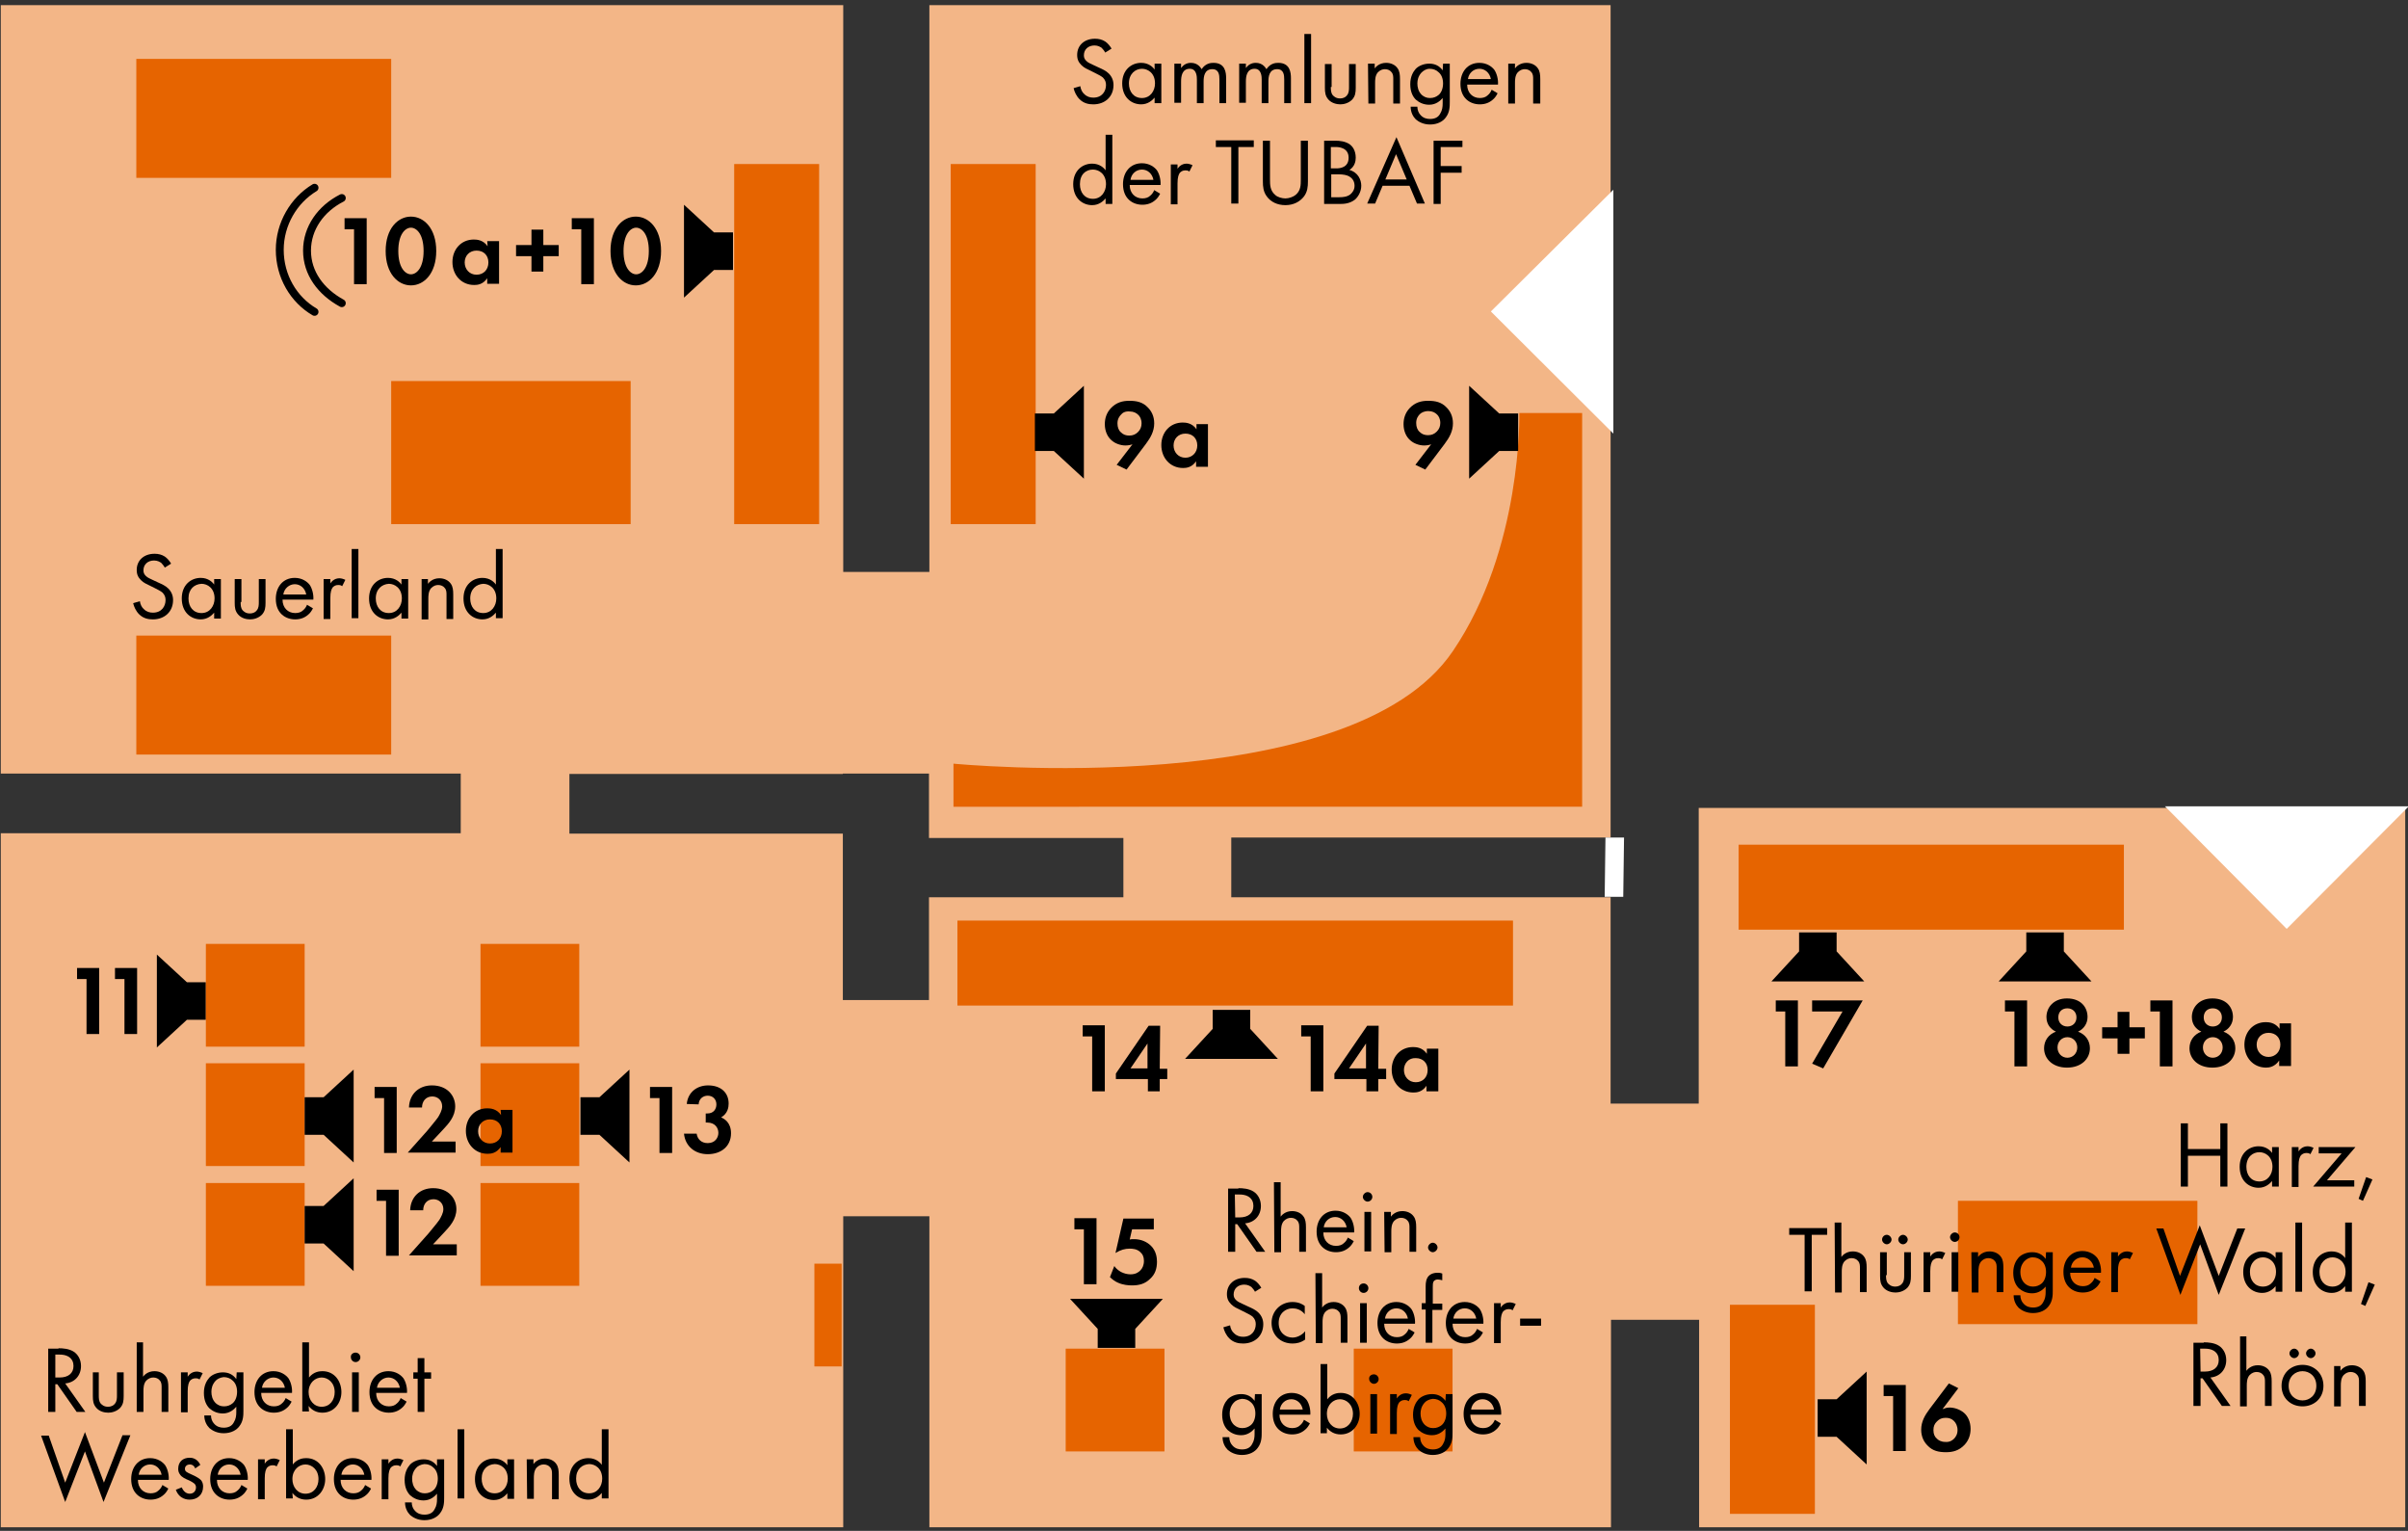<?xml version="1.0" encoding="utf-8"?>
<!-- Generator: Adobe Illustrator 27.6.1, SVG Export Plug-In . SVG Version: 6.00 Build 0)  -->
<svg version="1.1" id="Ebene_1" xmlns="http://www.w3.org/2000/svg" xmlns:xlink="http://www.w3.org/1999/xlink" x="0px" y="0px"
	 viewBox="0 0 609.4 387.3" style="enable-background:new 0 0 609.4 387.3;" xml:space="preserve">
<rect x="0" y="0" width="609.4" height="387.3" fill="#333333" stroke="none"/>
<style type="text/css">
	.st0{fill:#F3B687;}
	.st1{fill:#FFFFFF;}
	.st2{fill:#E66400;}
	.st3{enable-background:new    ;}
	.st4{fill:none;stroke:#000000;stroke-width:2;stroke-linecap:round;}
</style>
<g id="Ebene_2_00000024703889030138681620000008165528468078390408_">
	<path class="st0" d="M429.9,204.4v74.8h-22.3V1.3H235.2v143.4h-21.8V1.3H0.2v385.1h213.2v-78.7h21.8v78.7h172.5v-52.5H430v52.5
		h178.7v-182L429.9,204.4L429.9,204.4z M116.6,210.8H0.2v-15.1h116.4V210.8z M284.3,227h-49.2v26h-21.8v-42.1h-69.2v-15.1h69.2v-0.1
		h21.8V212h49.2V227z M407.6,227h-96v-15.1h96V227z"/>
	<polygon class="st1" points="410.8,226.9 406.1,226.9 406.3,211.9 411,211.9 	"/>
</g>
<g id="Ebene_1_00000164478052230981701950000010530921656600350080_">
	<g id="_x31_.OG">
		<polygon class="st1" points="377.3,78.8 408.3,109.7 408.3,48 		"/>
		<polygon class="st1" points="578.7,235 609.6,204 547.9,204 		"/>
		<polygon points="173.1,51.8 180.7,58.8 185.5,58.8 185.5,68.3 180.7,68.3 173.1,75.3 		"/>
		<polygon points="39.7,241.5 47.3,248.5 52.1,248.5 52.1,258 47.3,258 39.7,265 		"/>
		<g>
			<rect x="34.5" y="14.9" class="st2" width="64.5" height="30.1"/>
			<rect x="34.5" y="160.8" class="st2" width="64.5" height="30.1"/>
			<rect x="99" y="96.4" class="st2" width="60.6" height="36.2"/>
			<rect x="495.5" y="303.8" class="st2" width="60.6" height="31.2"/>
			<rect x="52.1" y="238.8" class="st2" width="25" height="26"/>
			<rect x="52.1" y="269" class="st2" width="25" height="26"/>
			<rect x="52.1" y="299.3" class="st2" width="25" height="26"/>
			<rect x="121.6" y="238.8" class="st2" width="25" height="26"/>
			<rect x="206.1" y="319.7" class="st2" width="6.9" height="26"/>
			<rect x="269.7" y="341.2" class="st2" width="25" height="26"/>
			<rect x="342.6" y="341.2" class="st2" width="25" height="26"/>
			<rect x="121.6" y="269" class="st2" width="25" height="26"/>
			<rect x="121.6" y="299.3" class="st2" width="25" height="26"/>
			<rect x="185.8" y="41.5" class="st2" width="21.5" height="91.1"/>
			<rect x="437.8" y="330.1" class="st2" width="21.5" height="52.9"/>
			<rect x="242.3" y="232.9" class="st2" width="140.6" height="21.5"/>
			<rect x="440" y="213.7" class="st2" width="97.5" height="21.5"/>
			<rect x="240.6" y="41.5" class="st2" width="21.5" height="91.1"/>
			<path class="st2" d="M384.5,104.5h15.9v99.6H241.3v-10.9c0,0,100.5,9.8,126.4-28.5C385.3,138.8,384.5,104.5,384.5,104.5z"/>
		</g>
		<polygon points="159.3,270.6 151.7,277.6 146.9,277.6 146.9,287.1 151.7,287.1 159.3,294.1 		"/>
		<polygon points="472.4,347 464.8,354 460,354 460,363.5 464.8,363.5 472.4,370.5 		"/>
		<polygon points="323.4,267.9 316.4,260.3 316.4,255.5 306.9,255.5 306.9,260.3 299.9,267.9 		"/>
		<polygon points="471.8,248.3 464.8,240.7 464.8,235.9 455.3,235.9 455.3,240.7 448.3,248.3 		"/>
		<polygon points="529.3,248.3 522.3,240.7 522.3,235.9 512.8,235.9 512.8,240.7 505.8,248.3 		"/>
		<polygon points="294.3,328.6 287.3,336.2 287.3,341 277.8,341 277.8,336.2 270.8,328.6 		"/>
		<g class="st3">
			<path d="M279.7,13.3c-0.2-0.4-0.6-0.9-0.9-1.2c-0.3-0.2-0.9-0.6-1.8-0.6c-1.6,0-2.7,1-2.7,2.5c0,0.6,0.2,1,0.6,1.4
				c0.5,0.5,1.1,0.7,1.7,1l1.5,0.7c0.9,0.4,1.8,0.8,2.5,1.5c0.8,0.8,1.2,1.8,1.2,2.9c0,3-2.2,4.9-5.1,4.9c-1.1,0-2.4-0.2-3.5-1.3
				c-0.8-0.8-1.3-1.9-1.5-2.8l1.7-0.5c0.1,0.8,0.5,1.6,1,2c0.7,0.7,1.5,0.9,2.3,0.9c2.2,0,3.2-1.6,3.2-3.2c0-0.7-0.2-1.3-0.8-1.9
				c-0.5-0.4-1.1-0.7-1.9-1.1l-1.4-0.7c-0.6-0.3-1.4-0.6-2.1-1.3c-0.7-0.7-1.1-1.4-1.1-2.6c0-2.5,1.9-4.1,4.5-4.1
				c1,0,1.8,0.2,2.6,0.7c0.6,0.4,1.2,1.1,1.6,1.8L279.7,13.3z"/>
			<path d="M292.2,16.1h1.7v10h-1.7v-1.4c-0.6,0.7-1.7,1.7-3.4,1.7c-2.5,0-4.8-1.8-4.8-5.3c0-3.4,2.3-5.2,4.8-5.2
				c1.9,0,3,1.1,3.4,1.7V16.1z M285.7,21.1c0,2.1,1.2,3.7,3.3,3.7c2.1,0,3.3-1.8,3.3-3.7c0-2.6-1.8-3.7-3.3-3.7
				C287.3,17.4,285.7,18.7,285.7,21.1z"/>
			<path d="M297.2,16.1h1.7v1.1c0.6-0.8,1.4-1.3,2.5-1.3c1.8,0,2.5,1.3,2.7,1.6c1-1.5,2.3-1.6,3-1.6c3,0,3.2,2.5,3.2,3.9v6.3h-1.7
				v-6c0-1.1-0.1-2.6-1.8-2.6c-2,0-2.2,1.9-2.2,3.1v5.5h-1.7v-5.9c0-0.7,0-2.8-1.8-2.8c-2,0-2.2,2-2.2,3.2V26h-1.7V16.1z"/>
			<path d="M313.6,16.1h1.7v1.1c0.6-0.8,1.4-1.3,2.5-1.3c1.8,0,2.5,1.3,2.7,1.6c1-1.5,2.3-1.6,3-1.6c3,0,3.2,2.5,3.2,3.9v6.3H325v-6
				c0-1.1-0.1-2.6-1.8-2.6c-2,0-2.2,1.9-2.2,3.1v5.5h-1.7v-5.9c0-0.7,0-2.8-1.8-2.8c-2,0-2.2,2-2.2,3.2V26h-1.7V16.1z"/>
			<path d="M331.8,8.6v17.5h-1.7V8.6H331.8z"/>
			<path d="M336.8,22c0,0.7,0,1.5,0.5,2.1c0.3,0.3,0.8,0.8,1.8,0.8s1.5-0.4,1.8-0.8c0.5-0.6,0.5-1.4,0.5-2.1v-5.8h1.7v6
				c0,1.2-0.1,2.1-0.9,3c-0.9,0.9-2.1,1.2-3,1.2s-2.2-0.3-3-1.2c-0.8-0.9-0.9-1.8-0.9-3v-6h1.7V22H336.8z"/>
			<path d="M346.2,16.1h1.7v1.2c0.3-0.4,1.2-1.4,2.9-1.4c1.2,0,2.3,0.5,2.9,1.4c0.5,0.7,0.6,1.6,0.6,2.7v6.2h-1.7V20
				c0-0.6,0-1.3-0.5-1.8c-0.3-0.4-0.9-0.7-1.6-0.7c-0.6,0-1.2,0.2-1.8,0.8c-0.7,0.8-0.7,2-0.7,2.7v5.2h-1.7L346.2,16.1L346.2,16.1z"
				/>
			<path d="M365.2,16.1h1.7v9.7c0,1.1,0,2.6-1,3.9c-0.7,1-2.1,1.8-4,1.8c-1.7,0-2.9-0.7-3.6-1.3c-0.7-0.7-1.3-1.8-1.3-3.2h1.7
				c0,0.8,0.3,1.6,0.8,2.1c0.7,0.8,1.6,1,2.4,1c1.2,0,2.1-0.4,2.6-1.4c0.5-0.8,0.6-1.7,0.6-2.5v-1.4c-0.6,0.7-1.7,1.7-3.4,1.7
				c-1.5,0-2.6-0.6-3.4-1.3c-0.7-0.7-1.4-1.9-1.4-3.9c0-1.9,0.7-3.1,1.4-3.9c0.8-0.8,2.1-1.3,3.4-1.3c1.5,0,2.6,0.6,3.4,1.7
				L365.2,16.1L365.2,16.1z M359.7,18.4c-0.8,0.9-1,1.9-1,2.7c0,0.9,0.2,2,1.1,2.9c0.6,0.5,1.2,0.8,2.1,0.8s1.6-0.3,2.2-0.8
				c0.7-0.6,1.1-1.7,1.1-2.9c0-1.2-0.4-2.2-1.1-2.8c-0.6-0.6-1.4-0.9-2.3-0.9C360.9,17.4,360.2,17.9,359.7,18.4z"/>
			<path d="M379,23.6c-0.3,0.6-0.7,1.2-1.2,1.6c-0.9,0.8-2,1.2-3.3,1.2c-2.4,0-4.9-1.5-4.9-5.2c0-3,1.8-5.3,4.8-5.3
				c1.9,0,3.2,1,3.8,1.8c0.6,0.9,1,2.4,0.9,3.7h-7.8c0,2.1,1.4,3.4,3.2,3.4c0.8,0,1.5-0.2,2-0.7c0.5-0.4,0.8-0.9,1-1.4L379,23.6z
				 M377.3,20c-0.3-1.6-1.5-2.6-2.9-2.6c-1.5,0-2.7,1.1-2.9,2.6H377.3z"/>
			<path d="M381.7,16.1h1.7v1.2c0.3-0.4,1.2-1.4,2.9-1.4c1.2,0,2.3,0.5,2.9,1.4c0.5,0.7,0.6,1.6,0.6,2.7v6.2H388V20
				c0-0.6,0-1.3-0.5-1.8c-0.3-0.4-0.9-0.7-1.6-0.7c-0.6,0-1.2,0.2-1.8,0.8c-0.7,0.8-0.7,2-0.7,2.7v5.2h-1.7L381.7,16.1L381.7,16.1z"
				/>
		</g>
		<g class="st3">
			<path d="M279.8,34.1h1.7v17.5h-1.7v-1.4c-0.6,0.7-1.7,1.7-3.4,1.7c-2.5,0-4.8-1.8-4.8-5.3c0-3.4,2.3-5.2,4.8-5.2
				c1.9,0,3,1.1,3.4,1.7V34.1z M273.3,46.6c0,2.1,1.2,3.7,3.3,3.7c2.1,0,3.3-1.8,3.3-3.7c0-2.6-1.8-3.7-3.3-3.7
				C274.8,42.9,273.3,44.1,273.3,46.6z"/>
			<path d="M293.6,49c-0.3,0.6-0.7,1.2-1.2,1.6c-0.9,0.8-2,1.2-3.3,1.2c-2.4,0-4.9-1.5-4.9-5.2c0-3,1.8-5.3,4.8-5.3
				c1.9,0,3.2,1,3.8,1.8c0.6,0.9,1,2.4,0.9,3.7h-7.8c0,2.1,1.4,3.4,3.2,3.4c0.8,0,1.5-0.2,2-0.7c0.5-0.4,0.8-0.9,1-1.4L293.6,49z
				 M291.9,45.5c-0.3-1.6-1.5-2.6-2.9-2.6c-1.5,0-2.7,1.1-2.9,2.6H291.9z"/>
			<path d="M296.3,41.6h1.7v1.1c0.2-0.3,0.9-1.3,2.3-1.3c0.5,0,1.1,0.2,1.5,0.4l-0.8,1.6c-0.4-0.3-0.7-0.3-1-0.3
				c-0.7,0-1.1,0.3-1.4,0.6c-0.3,0.4-0.6,1.1-0.6,2.7v5.3h-1.7V41.6z"/>
			<path d="M313.4,37.2v14.3h-1.8V37.2h-3.9v-1.7h9.6v1.7H313.4z"/>
			<path d="M321.4,45.4c0,1.3,0,2.8,1.3,3.9c0.6,0.6,1.8,0.9,2.6,0.9c0.9,0,2-0.4,2.6-0.9c1.3-1.1,1.3-2.5,1.3-3.9v-9.8h1.8v10.3
				c0,1.3-0.1,2.6-1,3.8c-1,1.3-2.6,2.2-4.7,2.2c-2,0-3.7-0.8-4.7-2.2c-0.9-1.2-1-2.5-1-3.8V35.6h1.8L321.4,45.4L321.4,45.4z"/>
			<path d="M338,35.6c0.9,0,2.5,0.1,3.7,1c0.5,0.4,1.4,1.4,1.4,3.3c0,0.8-0.2,2.2-1.6,3.1c2.2,0.6,3,2.5,3,4s-0.8,2.8-1.6,3.5
				c-1.3,1-2.7,1.1-3.8,1.1h-4v-16C335.1,35.6,338,35.6,338,35.6z M336.9,42.6h1.3c0.9,0,3.1-0.2,3.1-2.7c0-2.6-2.6-2.7-3.1-2.7
				h-1.4v5.4H336.9z M336.9,49.9h2c1,0,2-0.1,2.8-0.7c0.6-0.5,1.1-1.2,1.1-2.2c0-1.3-0.7-2-1.4-2.4c-0.6-0.3-1.4-0.5-2.7-0.5h-1.8
				V49.9z"/>
			<path d="M356.7,47h-6.8l-1.9,4.5h-2l7.4-16.8l7.2,16.8h-2L356.7,47z M356,45.4l-2.7-6.4l-2.7,6.4H356z"/>
			<path d="M370.1,37.2h-5.5V42h5.3v1.7h-5.3v7.9h-1.8v-16h7.3V37.2z"/>
		</g>
		<g class="st3">
			<path d="M41.7,143.6c-0.2-0.4-0.6-0.9-0.9-1.2c-0.3-0.2-0.9-0.6-1.8-0.6c-1.6,0-2.7,1-2.7,2.5c0,0.6,0.2,1,0.6,1.4
				c0.5,0.5,1.1,0.7,1.7,1l1.5,0.7c0.9,0.4,1.8,0.8,2.5,1.5c0.8,0.8,1.2,1.8,1.2,2.9c0,3-2.2,4.9-5.1,4.9c-1.1,0-2.4-0.2-3.5-1.3
				c-0.8-0.8-1.3-1.9-1.5-2.8l1.7-0.5c0.1,0.8,0.5,1.6,1,2c0.7,0.7,1.5,0.9,2.3,0.9c2.2,0,3.2-1.6,3.2-3.2c0-0.7-0.2-1.3-0.8-1.9
				c-0.5-0.4-1.1-0.7-1.9-1.1l-1.4-0.7c-0.6-0.3-1.4-0.6-2.1-1.3c-0.7-0.7-1.1-1.4-1.1-2.6c0-2.5,1.9-4.1,4.5-4.1
				c1,0,1.8,0.2,2.6,0.7c0.6,0.4,1.2,1.1,1.6,1.8L41.7,143.6z"/>
			<path d="M54.2,146.5h1.7v10h-1.7V155c-0.6,0.7-1.7,1.7-3.4,1.7c-2.5,0-4.8-1.8-4.8-5.3c0-3.4,2.3-5.2,4.8-5.2
				c1.9,0,3,1.1,3.4,1.7V146.5z M47.7,151.4c0,2.1,1.2,3.7,3.3,3.7s3.3-1.8,3.3-3.7c0-2.6-1.8-3.7-3.3-3.7
				C49.2,147.8,47.7,149,47.7,151.4z"/>
			<path d="M60.9,152.3c0,0.7,0,1.5,0.5,2.1c0.3,0.3,0.8,0.8,1.8,0.8c1,0,1.5-0.4,1.8-0.8c0.5-0.6,0.5-1.4,0.5-2.1v-5.8h1.7v6
				c0,1.2-0.1,2.1-0.9,3c-0.9,0.9-2.1,1.2-3,1.2c-1,0-2.2-0.3-3-1.2s-0.9-1.8-0.9-3v-6h1.7v5.8H60.9z"/>
			<path d="M79.2,153.9c-0.3,0.6-0.7,1.2-1.2,1.6c-0.9,0.8-2,1.2-3.3,1.2c-2.4,0-4.9-1.5-4.9-5.2c0-3,1.8-5.3,4.8-5.3
				c1.9,0,3.2,1,3.8,1.8c0.6,0.9,1,2.4,0.9,3.7h-7.8c0,2.1,1.4,3.4,3.2,3.4c0.8,0,1.5-0.2,2-0.7c0.5-0.4,0.8-0.9,1-1.4L79.2,153.9z
				 M77.5,150.4c-0.3-1.6-1.5-2.6-2.9-2.6s-2.7,1.1-2.9,2.6H77.5z"/>
			<path d="M81.9,146.5h1.7v1.1c0.2-0.3,0.9-1.3,2.3-1.3c0.5,0,1.1,0.2,1.5,0.4l-0.8,1.6c-0.4-0.3-0.7-0.3-1-0.3
				c-0.7,0-1.1,0.3-1.4,0.6c-0.3,0.4-0.6,1.1-0.6,2.7v5.3h-1.7V146.5z"/>
			<path d="M90.7,138.9v17.5H89v-17.5H90.7z"/>
			<path d="M101.6,146.5h1.7v10h-1.7V155c-0.6,0.7-1.7,1.7-3.4,1.7c-2.5,0-4.8-1.8-4.8-5.3c0-3.4,2.3-5.2,4.8-5.2
				c1.9,0,3,1.1,3.4,1.7V146.5z M95.1,151.4c0,2.1,1.2,3.7,3.3,3.7c2.1,0,3.3-1.8,3.3-3.7c0-2.6-1.8-3.7-3.3-3.7
				C96.7,147.8,95.1,149,95.1,151.4z"/>
			<path d="M106.6,146.5h1.7v1.2c0.3-0.4,1.2-1.4,2.9-1.4c1.2,0,2.3,0.5,2.9,1.4c0.5,0.7,0.6,1.6,0.6,2.7v6.2H113v-6.1
				c0-0.6,0-1.3-0.5-1.8c-0.3-0.4-0.9-0.7-1.6-0.7c-0.6,0-1.2,0.2-1.8,0.8c-0.7,0.8-0.7,2-0.7,2.7v5.2h-1.7v-10.2H106.6z"/>
			<path d="M125.5,138.9h1.7v17.5h-1.7V155c-0.6,0.7-1.7,1.7-3.4,1.7c-2.5,0-4.8-1.8-4.8-5.3c0-3.4,2.3-5.2,4.8-5.2
				c1.9,0,3,1.1,3.4,1.7V138.9z M119,151.4c0,2.1,1.2,3.7,3.3,3.7c2.1,0,3.3-1.8,3.3-3.7c0-2.6-1.8-3.7-3.3-3.7
				C120.6,147.8,119,149,119,151.4z"/>
		</g>
		<g class="st3">
			<path d="M12.3,363.1l4.2,12l5-12.8l4.8,12.8l4.7-12h2L26.2,380l-4.7-12.8l-5,12.8l-6.1-16.8h1.9V363.1z"/>
			<path d="M42.6,376.6c-0.3,0.6-0.7,1.2-1.2,1.6c-0.9,0.8-2,1.2-3.3,1.2c-2.4,0-4.9-1.5-4.9-5.2c0-3,1.8-5.3,4.8-5.3
				c1.9,0,3.2,1,3.8,1.8c0.6,0.9,1,2.4,0.9,3.7h-7.8c0,2.1,1.4,3.4,3.2,3.4c0.8,0,1.5-0.2,2-0.7c0.5-0.4,0.8-0.9,1-1.4L42.6,376.6z
				 M40.9,373.1c-0.3-1.6-1.5-2.6-2.9-2.6c-1.5,0-2.7,1.1-2.9,2.6H40.9z"/>
			<path d="M49.4,371.5c-0.2-0.6-0.7-1-1.4-1c-0.6,0-1.2,0.4-1.2,1.1s0.5,0.9,1.6,1.4c1.4,0.6,2.1,1.1,2.5,1.5
				c0.4,0.5,0.5,1.1,0.5,1.6c0,2.1-1.5,3.3-3.4,3.3c-0.4,0-2.6,0-3.5-2.5l1.5-0.6c0.2,0.5,0.8,1.6,2,1.6c1.1,0,1.6-0.8,1.6-1.6
				c0-0.9-0.7-1.2-1.6-1.7c-1.2-0.5-2-0.9-2.4-1.5c-0.4-0.5-0.5-1-0.5-1.5c0-1.8,1.2-2.8,2.9-2.8c0.5,0,1.9,0.1,2.7,1.8L49.4,371.5z
				"/>
			<path d="M62.6,376.6c-0.3,0.6-0.7,1.2-1.2,1.6c-0.9,0.8-2,1.2-3.3,1.2c-2.4,0-4.9-1.5-4.9-5.2c0-3,1.8-5.3,4.8-5.3
				c1.9,0,3.2,1,3.8,1.8c0.6,0.9,1,2.4,0.9,3.7h-7.8c0,2.1,1.4,3.4,3.2,3.4c0.8,0,1.5-0.2,2-0.7c0.5-0.4,0.8-0.9,1-1.4L62.6,376.6z
				 M60.9,373.1c-0.3-1.6-1.5-2.6-2.9-2.6c-1.5,0-2.7,1.1-2.9,2.6H60.9z"/>
			<path d="M65.3,369.2H67v1.1c0.2-0.3,0.9-1.3,2.3-1.3c0.5,0,1.1,0.2,1.5,0.4L70,371c-0.4-0.3-0.7-0.3-1-0.3
				c-0.7,0-1.1,0.3-1.4,0.6c-0.3,0.4-0.6,1.1-0.6,2.7v5.3h-1.7V369.2z"/>
			<path d="M74.1,379.1h-1.7v-17.5h1.7v8.9c1.2-1.5,2.7-1.6,3.4-1.6c3.1,0,4.8,2.6,4.8,5.3c0,2.7-1.8,5.2-4.8,5.2
				c-1.6,0-2.7-0.7-3.5-1.7L74.1,379.1L74.1,379.1z M80.6,374.2c0-2.4-1.7-3.7-3.3-3.7c-1.6,0-3.3,1.3-3.3,3.7c0,2,1.3,3.7,3.3,3.7
				C79.4,377.9,80.6,376.2,80.6,374.2z"/>
			<path d="M93.9,376.6c-0.3,0.6-0.7,1.2-1.2,1.6c-0.9,0.8-2,1.2-3.3,1.2c-2.4,0-4.9-1.5-4.9-5.2c0-3,1.8-5.3,4.8-5.3
				c1.9,0,3.2,1,3.8,1.8c0.6,0.9,1,2.4,0.9,3.7h-7.8c0,2.1,1.4,3.4,3.2,3.4c0.8,0,1.5-0.2,2-0.7c0.5-0.4,0.8-0.9,1-1.4L93.9,376.6z
				 M92.2,373.1c-0.3-1.6-1.5-2.6-2.9-2.6s-2.7,1.1-2.9,2.6H92.2z"/>
			<path d="M96.6,369.2h1.7v1.1c0.2-0.3,0.9-1.3,2.3-1.3c0.5,0,1.1,0.2,1.5,0.4l-0.8,1.6c-0.4-0.3-0.7-0.3-1-0.3
				c-0.7,0-1.1,0.3-1.4,0.6c-0.3,0.4-0.6,1.1-0.6,2.7v5.3h-1.7V369.2z"/>
			<path d="M110.7,369.2h1.7v9.7c0,1.1,0,2.6-1,3.9c-0.7,1-2.1,1.8-4,1.8c-1.7,0-2.9-0.7-3.6-1.3c-0.7-0.7-1.3-1.8-1.3-3.2h1.7
				c0,0.8,0.3,1.6,0.8,2.1c0.7,0.8,1.6,1,2.4,1c1.2,0,2.1-0.4,2.6-1.4c0.5-0.8,0.6-1.7,0.6-2.5v-1.4c-0.6,0.7-1.7,1.7-3.4,1.7
				c-1.5,0-2.6-0.6-3.4-1.3c-0.7-0.7-1.4-1.9-1.4-3.9c0-1.9,0.7-3.1,1.4-3.9c0.8-0.8,2.1-1.3,3.4-1.3c1.5,0,2.6,0.6,3.4,1.7v-1.7
				H110.7z M105.3,371.4c-0.8,0.9-1,1.9-1,2.7c0,0.9,0.2,2,1.1,2.9c0.6,0.5,1.2,0.8,2.1,0.8s1.6-0.3,2.2-0.8
				c0.7-0.6,1.1-1.7,1.1-2.9c0-1.2-0.4-2.2-1.1-2.8c-0.6-0.6-1.4-0.9-2.3-0.9C106.5,370.5,105.7,370.9,105.3,371.4z"/>
			<path d="M117.5,361.6v17.5h-1.7v-17.5H117.5z"/>
			<path d="M128.4,369.2h1.7v10h-1.7v-1.4c-0.6,0.7-1.7,1.7-3.4,1.7c-2.5,0-4.8-1.8-4.8-5.3c0-3.4,2.3-5.2,4.8-5.2
				c1.9,0,3,1.1,3.4,1.7V369.2z M121.9,374.1c0,2.1,1.2,3.7,3.3,3.7c2.1,0,3.3-1.8,3.3-3.7c0-2.6-1.8-3.7-3.3-3.7
				C123.4,370.5,121.9,371.7,121.9,374.1z"/>
			<path d="M133.3,369.2h1.7v1.2c0.3-0.4,1.2-1.4,2.9-1.4c1.2,0,2.3,0.5,2.9,1.4c0.5,0.7,0.6,1.6,0.6,2.7v6.2h-1.7V373
				c0-0.6,0-1.3-0.5-1.8c-0.3-0.4-0.9-0.7-1.6-0.7c-0.6,0-1.2,0.2-1.8,0.8c-0.7,0.8-0.7,2-0.7,2.7v5.2h-1.7L133.3,369.2L133.3,369.2
				z"/>
			<path d="M152.3,361.6h1.7v17.5h-1.7v-1.4c-0.6,0.7-1.7,1.7-3.4,1.7c-2.5,0-4.8-1.8-4.8-5.3c0-3.4,2.3-5.2,4.8-5.2
				c1.9,0,3,1.1,3.4,1.7V361.6z M145.8,374.1c0,2.1,1.2,3.7,3.3,3.7s3.3-1.8,3.3-3.7c0-2.6-1.8-3.7-3.3-3.7
				C147.3,370.5,145.8,371.7,145.8,374.1z"/>
		</g>
		<g class="st3">
			<path d="M14.8,341.1c1.1,0,2.7,0.1,3.9,0.9c0.9,0.6,1.8,1.8,1.8,3.6c0,2.4-1.6,4.2-4,4.4l5.1,7.2h-2.2l-4.9-7H14v7h-1.8v-16h2.6
				V341.1z M14,348.5h1.1c2.2,0,3.5-1.1,3.5-2.9c0-0.9-0.3-1.8-1.3-2.4c-0.7-0.4-1.5-0.5-2.3-0.5h-1V348.5z"/>
			<path d="M25,353c0,0.7,0,1.5,0.5,2.1c0.3,0.3,0.8,0.8,1.8,0.8s1.5-0.4,1.8-0.8c0.5-0.6,0.5-1.4,0.5-2.1v-5.8h1.7v6
				c0,1.2-0.1,2.1-0.9,3c-0.9,0.9-2.1,1.2-3,1.2c-1,0-2.2-0.3-3-1.2c-0.8-0.9-0.9-1.8-0.9-3v-6H25V353z"/>
			<path d="M34.5,339.6h1.7v8.7c0.3-0.4,1.2-1.4,2.9-1.4c1.2,0,2.3,0.5,2.9,1.4c0.5,0.7,0.6,1.6,0.6,2.7v6.2h-1.7V351
				c0-0.6,0-1.3-0.5-1.8c-0.3-0.4-0.9-0.7-1.6-0.7c-0.6,0-1.2,0.2-1.8,0.8c-0.7,0.8-0.7,2-0.7,2.7v5.2h-1.7v-17.6H34.5z"/>
			<path d="M45.8,347.2h1.7v1.1c0.2-0.3,0.9-1.3,2.3-1.3c0.5,0,1.1,0.2,1.5,0.4l-0.8,1.6c-0.4-0.3-0.7-0.3-1-0.3
				c-0.7,0-1.1,0.3-1.4,0.6c-0.3,0.4-0.6,1.1-0.6,2.7v5.3h-1.7V347.2z"/>
			<path d="M59.9,347.2h1.7v9.7c0,1.1,0,2.6-1,3.9c-0.7,1-2.1,1.8-4,1.8c-1.7,0-2.9-0.7-3.6-1.3c-0.7-0.7-1.3-1.8-1.3-3.2h1.7
				c0,0.8,0.3,1.6,0.8,2.1c0.7,0.8,1.6,1,2.4,1c1.2,0,2.1-0.4,2.6-1.4c0.5-0.8,0.6-1.7,0.6-2.5v-1.4c-0.6,0.7-1.7,1.7-3.4,1.7
				c-1.5,0-2.6-0.6-3.4-1.3c-0.7-0.7-1.4-1.9-1.4-3.9c0-1.9,0.7-3.1,1.4-3.9c0.8-0.8,2.1-1.3,3.4-1.3c1.5,0,2.6,0.6,3.4,1.7
				L59.9,347.2L59.9,347.2z M54.5,349.4c-0.8,0.9-1,1.9-1,2.7c0,0.9,0.2,2,1.1,2.9c0.6,0.5,1.2,0.8,2.1,0.8s1.6-0.3,2.2-0.8
				c0.7-0.6,1.1-1.7,1.1-2.9c0-1.2-0.4-2.2-1.1-2.8c-0.6-0.6-1.4-0.9-2.3-0.9C55.7,348.5,54.9,348.9,54.5,349.4z"/>
			<path d="M73.8,354.6c-0.3,0.6-0.7,1.2-1.2,1.6c-0.9,0.8-2,1.2-3.3,1.2c-2.4,0-4.9-1.5-4.9-5.2c0-3,1.8-5.3,4.8-5.3
				c1.9,0,3.2,1,3.8,1.8c0.6,0.9,1,2.4,0.9,3.7h-7.8c0,2.1,1.4,3.4,3.2,3.4c0.8,0,1.5-0.2,2-0.7c0.5-0.4,0.8-0.9,1-1.4L73.8,354.6z
				 M72.1,351.1c-0.3-1.6-1.5-2.6-2.9-2.6s-2.7,1.1-2.9,2.6H72.1z"/>
			<path d="M78.2,357.1h-1.7v-17.5h1.7v8.9c1.2-1.5,2.7-1.6,3.4-1.6c3.1,0,4.8,2.6,4.8,5.3c0,2.7-1.8,5.2-4.8,5.2
				c-1.6,0-2.7-0.7-3.5-1.7L78.2,357.1L78.2,357.1z M84.7,352.2c0-2.4-1.7-3.7-3.3-3.7c-1.6,0-3.3,1.3-3.3,3.7c0,2,1.3,3.7,3.3,3.7
				C83.5,355.9,84.7,354.2,84.7,352.2z"/>
			<path d="M90,342.2c0.7,0,1.2,0.6,1.2,1.2c0,0.7-0.6,1.2-1.2,1.2c-0.7,0-1.2-0.6-1.2-1.2C88.7,342.7,89.3,342.2,90,342.2z
				 M90.8,347.2v10h-1.7v-10H90.8z"/>
			<path d="M102.9,354.6c-0.3,0.6-0.7,1.2-1.2,1.6c-0.9,0.8-2,1.2-3.3,1.2c-2.4,0-4.9-1.5-4.9-5.2c0-3,1.8-5.3,4.8-5.3
				c1.9,0,3.2,1,3.8,1.8c0.6,0.9,1,2.4,0.9,3.7h-7.8c0,2.1,1.4,3.4,3.2,3.4c0.8,0,1.5-0.2,2-0.7c0.5-0.4,0.8-0.9,1-1.4L102.9,354.6z
				 M101.2,351.1c-0.3-1.6-1.5-2.6-2.9-2.6s-2.7,1.1-2.9,2.6H101.2z"/>
			<path d="M107.4,348.8v8.4h-1.7v-8.4h-1.1v-1.6h1.1v-3.6h1.7v3.6h1.7v1.6H107.4z"/>
		</g>
		<g class="st3">
			<path d="M553.7,290.7h8.2v-6.5h1.8v16h-1.8v-7.8h-8.2v7.8h-1.8v-16h1.8V290.7z"/>
			<path d="M575,290.2h1.7v10H575v-1.4c-0.6,0.7-1.7,1.7-3.4,1.7c-2.5,0-4.8-1.8-4.8-5.3c0-3.4,2.3-5.2,4.8-5.2c1.9,0,3,1.1,3.4,1.7
				V290.2z M568.5,295.2c0,2.1,1.2,3.7,3.3,3.7s3.3-1.8,3.3-3.7c0-2.6-1.8-3.7-3.3-3.7C570.1,291.5,568.5,292.7,568.5,295.2z"/>
			<path d="M580,290.2h1.7v1.1c0.2-0.3,0.9-1.3,2.3-1.3c0.5,0,1.1,0.2,1.5,0.4l-0.8,1.6c-0.4-0.3-0.7-0.3-1-0.3
				c-0.7,0-1.1,0.3-1.4,0.6c-0.3,0.4-0.6,1.1-0.6,2.7v5.3H580V290.2z"/>
			<path d="M588.9,298.6h6.9v1.6h-10.4l7.2-8.4h-5.8v-1.6h9.3L588.9,298.6z"/>
			<path d="M598.8,297.8l1.6,0.6l-2.4,5.4l-1.1-0.5L598.8,297.8z"/>
		</g>
		<g class="st3">
			<path d="M458.5,312.4v14.3h-1.8v-14.3h-3.9v-1.7h9.6v1.7H458.5z"/>
			<path d="M464.3,309.3h1.7v8.7c0.3-0.4,1.2-1.4,2.9-1.4c1.2,0,2.3,0.5,2.9,1.4c0.5,0.7,0.6,1.6,0.6,2.7v6.2h-1.7v-6.1
				c0-0.6,0-1.3-0.5-1.8c-0.3-0.4-0.9-0.7-1.6-0.7c-0.6,0-1.2,0.2-1.8,0.8c-0.7,0.8-0.7,2-0.7,2.7v5.2h-1.7L464.3,309.3L464.3,309.3
				z"/>
			<path d="M477.3,322.6c0,0.7,0,1.5,0.5,2.1c0.3,0.3,0.8,0.8,1.8,0.8s1.5-0.4,1.8-0.8c0.5-0.6,0.5-1.4,0.5-2.1v-5.8h1.7v6
				c0,1.2-0.1,2.1-0.9,3c-0.9,0.9-2.1,1.2-3,1.2s-2.2-0.3-3-1.2c-0.8-0.9-0.9-1.8-0.9-3v-6h1.7v5.8H477.3z M477.5,312.4
				c0.6,0,1.2,0.6,1.2,1.2s-0.6,1.2-1.2,1.2s-1.2-0.6-1.2-1.2S476.8,312.4,477.5,312.4z M481.6,312.4c0.6,0,1.2,0.6,1.2,1.2
				s-0.6,1.2-1.2,1.2s-1.2-0.6-1.2-1.2S481,312.4,481.6,312.4z"/>
			<path d="M486.8,316.8h1.7v1.1c0.2-0.3,0.9-1.3,2.3-1.3c0.5,0,1.1,0.2,1.5,0.4l-0.8,1.6c-0.4-0.3-0.7-0.3-1-0.3
				c-0.7,0-1.1,0.3-1.4,0.6c-0.3,0.4-0.6,1.1-0.6,2.7v5.3h-1.7V316.8z"/>
			<path d="M494.7,311.8c0.7,0,1.2,0.6,1.2,1.2c0,0.7-0.6,1.2-1.2,1.2s-1.2-0.6-1.2-1.2S494.1,311.8,494.7,311.8z M495.6,316.8v10
				h-1.7v-10H495.6z"/>
			<path d="M498.9,316.8h1.7v1.2c0.3-0.4,1.2-1.4,2.9-1.4c1.2,0,2.3,0.5,2.9,1.4c0.5,0.7,0.6,1.6,0.6,2.7v6.2h-1.7v-6.1
				c0-0.6,0-1.3-0.5-1.8c-0.3-0.4-0.9-0.7-1.6-0.7c-0.6,0-1.2,0.2-1.8,0.8c-0.7,0.8-0.7,2-0.7,2.7v5.2H499L498.9,316.8L498.9,316.8z
				"/>
			<path d="M517.8,316.8h1.7v9.7c0,1.1,0,2.6-1,3.9c-0.7,1-2.1,1.8-4,1.8c-1.7,0-2.9-0.7-3.6-1.3c-0.7-0.7-1.3-1.8-1.3-3.2h1.7
				c0,0.8,0.3,1.6,0.8,2.1c0.7,0.8,1.6,1,2.4,1c1.2,0,2.1-0.4,2.6-1.4c0.5-0.8,0.6-1.7,0.6-2.5v-1.4c-0.6,0.7-1.7,1.7-3.4,1.7
				c-1.5,0-2.6-0.6-3.4-1.3c-0.7-0.7-1.4-1.9-1.4-3.9c0-1.9,0.7-3.1,1.4-3.9c0.8-0.8,2.1-1.3,3.4-1.3c1.5,0,2.6,0.6,3.4,1.7
				L517.8,316.8L517.8,316.8z M512.3,319.1c-0.8,0.9-1,1.9-1,2.7c0,0.9,0.2,2,1.1,2.9c0.6,0.5,1.2,0.8,2.1,0.8s1.6-0.3,2.2-0.8
				c0.7-0.6,1.1-1.7,1.1-2.9c0-1.2-0.4-2.2-1.1-2.8c-0.6-0.6-1.4-0.9-2.3-0.9C513.5,318.1,512.8,318.6,512.3,319.1z"/>
			<path d="M531.6,324.2c-0.3,0.6-0.7,1.2-1.2,1.6c-0.9,0.8-2,1.2-3.3,1.2c-2.4,0-4.9-1.5-4.9-5.2c0-3,1.8-5.3,4.8-5.3
				c1.9,0,3.2,1,3.8,1.8c0.6,0.9,1,2.4,0.9,3.7h-7.8c0,2.1,1.4,3.4,3.2,3.4c0.8,0,1.5-0.2,2-0.7c0.5-0.4,0.8-0.9,1-1.4L531.6,324.2z
				 M529.9,320.7c-0.3-1.6-1.5-2.6-2.9-2.6c-1.5,0-2.7,1.1-2.9,2.6H529.9z"/>
			<path d="M534.3,316.8h1.7v1.1c0.2-0.3,0.9-1.3,2.3-1.3c0.5,0,1.1,0.2,1.5,0.4l-0.8,1.6c-0.4-0.3-0.7-0.3-1-0.3
				c-0.7,0-1.1,0.3-1.4,0.6c-0.3,0.4-0.6,1.1-0.6,2.7v5.3h-1.7V316.8z"/>
			<path d="M547.5,310.8l4.2,12l5-12.8l4.8,12.8l4.7-12h2l-6.7,16.8l-4.7-12.8l-5,12.8l-6.1-16.8H547.5z"/>
			<path d="M575.9,316.8h1.7v10h-1.7v-1.4c-0.6,0.7-1.7,1.7-3.4,1.7c-2.5,0-4.8-1.8-4.8-5.3c0-3.4,2.3-5.2,4.8-5.2
				c1.9,0,3,1.1,3.4,1.7V316.8z M569.4,321.8c0,2.1,1.2,3.7,3.3,3.7s3.3-1.8,3.3-3.7c0-2.6-1.8-3.7-3.3-3.7
				C571,318.1,569.4,319.4,569.4,321.8z"/>
			<path d="M582.6,309.3v17.5h-1.7v-17.5H582.6z"/>
			<path d="M593.5,309.3h1.7v17.5h-1.7v-1.4c-0.6,0.7-1.7,1.7-3.4,1.7c-2.5,0-4.8-1.8-4.8-5.3c0-3.4,2.3-5.2,4.8-5.2
				c1.9,0,3,1.1,3.4,1.7V309.3z M587,321.8c0,2.1,1.2,3.7,3.3,3.7s3.3-1.8,3.3-3.7c0-2.6-1.8-3.7-3.3-3.7
				C588.6,318.1,587,319.4,587,321.8z"/>
			<path d="M599.4,324.4l1.6,0.6l-2.4,5.4l-1.1-0.5L599.4,324.4z"/>
		</g>
		<g class="st3">
			<path d="M557.7,339.6c1.1,0,2.7,0.1,3.9,0.9c0.9,0.6,1.8,1.8,1.8,3.6c0,2.4-1.6,4.2-4,4.4l5.1,7.2h-2.2l-4.9-7h-0.5v7h-1.8v-16
				h2.6V339.6z M556.9,347h1.1c2.2,0,3.5-1.1,3.5-2.9c0-0.9-0.3-1.8-1.3-2.4c-0.7-0.4-1.5-0.5-2.3-0.5h-1.1L556.9,347L556.9,347z"/>
			<path d="M566.8,338.1h1.7v8.7c0.3-0.4,1.2-1.4,2.9-1.4c1.2,0,2.3,0.5,2.9,1.4c0.5,0.7,0.6,1.6,0.6,2.7v6.2h-1.7v-6.1
				c0-0.6,0-1.3-0.5-1.8c-0.3-0.4-0.9-0.7-1.6-0.7c-0.6,0-1.2,0.2-1.8,0.8c-0.7,0.8-0.7,2-0.7,2.7v5.2h-1.7v-17.7H566.8z"/>
			<path d="M577.4,350.6c0-3,2.2-5.3,5.3-5.3c3,0,5.3,2.2,5.3,5.3s-2.3,5.2-5.3,5.2S577.4,353.7,577.4,350.6z M579.2,350.6
				c0,2.4,1.7,3.7,3.5,3.7s3.5-1.3,3.5-3.7c0-2.4-1.7-3.7-3.5-3.7S579.2,348.2,579.2,350.6z M580.6,341.2c0.6,0,1.2,0.6,1.2,1.2
				s-0.6,1.2-1.2,1.2s-1.2-0.6-1.2-1.2S580,341.2,580.6,341.2z M584.8,341.2c0.6,0,1.2,0.6,1.2,1.2s-0.6,1.2-1.2,1.2
				c-0.6,0-1.2-0.6-1.2-1.2S584.2,341.2,584.8,341.2z"/>
			<path d="M590.6,345.6h1.7v1.2c0.3-0.4,1.2-1.4,2.9-1.4c1.2,0,2.3,0.5,2.9,1.4c0.5,0.7,0.6,1.6,0.6,2.7v6.2H597v-6.1
				c0-0.6,0-1.3-0.5-1.8c-0.3-0.4-0.9-0.7-1.6-0.7c-0.6,0-1.2,0.2-1.8,0.8c-0.7,0.8-0.7,2-0.7,2.7v5.2h-1.7v-10.2H590.6z"/>
		</g>
	</g>
	<g>
		<path class="st4" d="M86.5,50.1c-5.3,2.7-8.8,7.6-8.8,13.3s3.5,10.4,8.8,13.3"/>
		<path class="st4" d="M79.6,47.5c-5.3,3.2-8.8,9.2-8.8,15.7c0,6.7,3.5,12.6,8.8,15.7"/>
	</g>
	<g class="st3">
		<path d="M89.6,58h-2.4v-2.8h5.6v16.7h-3.2V58z"/>
	</g>
	<g class="st3">
		<path d="M97.6,63.5c0-5.7,3.1-8.7,6.4-8.7s6.4,3,6.4,8.7c0,5.7-3.1,8.7-6.4,8.7S97.6,69.2,97.6,63.5z M100.8,63.5
			c0,4.3,1.8,5.9,3.2,5.9c1.4,0,3.2-1.6,3.2-5.9s-1.8-5.9-3.2-5.9C102.6,57.6,100.8,59.2,100.8,63.5z"/>
	</g>
	<g class="st3">
		<path d="M123.3,61h3v10.8h-3v-1.4c-1.1,1.6-2.5,1.7-3.3,1.7c-3.3,0-5.5-2.6-5.5-5.8c0-3.2,2.2-5.7,5.4-5.7c0.8,0,2.4,0.1,3.5,1.7
			L123.3,61L123.3,61z M117.6,66.4c0,1.7,1.2,3.1,3,3.1s3-1.3,3-3.1s-1.2-3-3-3S117.6,64.7,117.6,66.4z"/>
	</g>
	<g class="st3">
		<path d="M130.6,62h3.9v-3.9h3V62h3.9v2.8h-3.9v3.9h-3v-3.9h-3.9V62z"/>
	</g>
	<g class="st3">
		<path d="M147.1,58h-2.4v-2.8h5.6v16.7h-3.2L147.1,58L147.1,58z"/>
		<path d="M154.5,63.5c0-5.7,3.1-8.7,6.4-8.7s6.4,3,6.4,8.7c0,5.7-3.1,8.7-6.4,8.7S154.5,69.2,154.5,63.5z M157.8,63.5
			c0,4.3,1.8,5.9,3.2,5.9s3.2-1.6,3.2-5.9s-1.8-5.9-3.2-5.9S157.8,59.2,157.8,63.5z"/>
	</g>
	<g class="st3">
		<path d="M21.9,247.7h-2.4v-2.8h5.6v16.7h-3.2V247.7z"/>
		<path d="M31.5,247.7h-2.4v-2.8h5.6v16.7h-3.2V247.7z"/>
	</g>
	<g class="st3">
		<path d="M166.9,277.8h-2.4V275h5.6v16.7h-3.2L166.9,277.8L166.9,277.8z"/>
		<path d="M173.8,279.3c0.3-3,2.6-4.7,5.4-4.7c3.2,0,5.2,1.8,5.2,4.6c0,0.9-0.2,2.5-1.9,3.5c0.7,0.3,2.5,1.2,2.5,4
			c0,3.4-2.6,5.3-5.9,5.3c-3.2,0-5.7-2-6-5.2h3.2c0.2,1.4,1.2,2.4,2.8,2.4c1.9,0,2.7-1.4,2.7-2.6S181,284,179,284h-0.4v-2.3h0.4
			c1.6,0,2.3-1.1,2.3-2.3c0-1.3-0.9-2.2-2.2-2.2c-1.1,0-2.2,0.7-2.3,2.2L173.8,279.3L173.8,279.3z"/>
	</g>
	<g class="st3">
		<path d="M479.1,353.2h-2.4v-2.8h5.6v16.7h-3.2V353.2z"/>
		<path d="M495.6,351.2l-4,5.3c0.5-0.2,1.1-0.4,1.8-0.4c1.2,0,2.7,0.5,3.7,1.4c0.9,0.8,1.6,2.2,1.6,4c0,1.4-0.4,2.8-1.5,4
			c-1.4,1.5-3,1.9-4.7,1.9c-1.8,0-3.4-0.3-4.7-1.7c-0.9-0.9-1.6-2.2-1.6-4c0-2,0.9-3.6,2.1-5.2l4.9-6.5L495.6,351.2z M494.5,364
			c0.4-0.4,0.9-1.1,0.9-2.2c0-1-0.4-1.8-0.9-2.3c-0.6-0.6-1.3-0.8-2.1-0.8c-1,0-1.6,0.3-2.2,0.9s-0.9,1.2-0.9,2.2s0.3,1.7,0.9,2.2
			c0.4,0.4,1.1,0.8,2.1,0.8C493.4,364.9,494.1,364.4,494.5,364z"/>
	</g>
	<g class="st3">
		<path d="M276.4,262.2H274v-2.8h5.6v16.7h-3.2V262.2z"/>
		<path d="M293.5,270.4h1.9v2.6h-1.9v3.1h-3V273h-8.1v-1.4l8.3-12.1h2.9L293.5,270.4L293.5,270.4z M290.4,270.4V264l-4.3,6.3h4.3
			V270.4z"/>
	</g>
	<g class="st3">
		<path d="M451.8,255.9h-2.4v-2.8h5.6v16.7h-3.2V255.9z"/>
		<path d="M466.3,255.9h-7.7v-2.8h12.8l-10,17.2l-2.8-1.2L466.3,255.9z"/>
	</g>
	<g class="st3">
		<path d="M509.8,255.9h-2.4v-2.8h5.6v16.7h-3.2V255.9z"/>
		<path d="M528.9,265.2c0,2.7-2.2,4.9-5.8,4.9s-5.8-2.2-5.8-4.9c0-1.9,1.1-3.5,3-4.2c-1.3-0.6-2.4-1.8-2.4-3.7
			c0-2.4,1.8-4.7,5.2-4.7c3.5,0,5.2,2.2,5.2,4.7c0,1.8-1.1,3.1-2.4,3.7C527.8,261.7,528.9,263.3,528.9,265.2z M525.7,265
			c0-1.5-1.1-2.6-2.5-2.6s-2.5,1.1-2.5,2.6s1.1,2.6,2.5,2.6C524.6,267.6,525.7,266.5,525.7,265z M525.5,257.4c0-1.4-1-2.3-2.3-2.3
			c-1.4,0-2.3,0.9-2.3,2.3s1,2.3,2.3,2.3C524.5,259.7,525.5,258.8,525.5,257.4z"/>
	</g>
	<g class="st3">
		<path d="M532,259.9h3.9V256h3v3.9h3.9v2.8h-3.9v3.9h-3v-3.9H532V259.9z"/>
	</g>
	<g class="st3">
		<path d="M546.6,255.9h-2.4v-2.8h5.6v16.7h-3.2L546.6,255.9L546.6,255.9z"/>
		<path d="M565.7,265.2c0,2.7-2.2,4.9-5.8,4.9s-5.8-2.2-5.8-4.9c0-1.9,1.1-3.5,3-4.2c-1.3-0.6-2.4-1.8-2.4-3.7
			c0-2.4,1.8-4.7,5.2-4.7c3.5,0,5.2,2.2,5.2,4.7c0,1.8-1.1,3.1-2.4,3.7C564.6,261.7,565.7,263.3,565.7,265.2z M562.5,265
			c0-1.5-1.1-2.6-2.5-2.6s-2.5,1.1-2.5,2.6s1.1,2.6,2.5,2.6S562.5,266.5,562.5,265z M562.3,257.4c0-1.4-1-2.3-2.3-2.3
			c-1.4,0-2.3,0.9-2.3,2.3s1,2.3,2.3,2.3C561.3,259.7,562.3,258.8,562.3,257.4z"/>
		<path d="M576.8,258.9h3v10.8h-3v-1.4c-1.1,1.6-2.5,1.8-3.3,1.8c-3.3,0-5.5-2.6-5.5-5.8c0-3.2,2.2-5.7,5.4-5.7
			c0.8,0,2.4,0.1,3.5,1.7v-1.4H576.8z M571.1,264.3c0,1.7,1.2,3.1,3,3.1c1.7,0,3-1.3,3-3.1s-1.2-3-3-3S571.1,262.6,571.1,264.3z"/>
	</g>
	<g class="st3">
		<path d="M274.3,311h-2.4v-2.8h5.6v16.7h-3.2V311z"/>
		<path d="M292,311h-5.5l-0.6,2.6c0.3-0.1,0.7-0.1,1.1-0.1c1.8,0,3.3,0.7,4.3,1.7c1.3,1.3,1.5,3,1.5,4c0,1.8-0.5,3.2-1.7,4.3
			c-1.3,1.3-2.8,1.7-4.6,1.7c-0.9,0-2.3-0.1-3.6-0.7c-0.7-0.3-1.4-0.8-2-1.4l1.1-2.8c0.4,0.6,1,1.1,1.7,1.5c0.8,0.4,1.6,0.6,2.4,0.6
			c1.4,0,2.1-0.6,2.5-1c0.5-0.5,0.9-1.3,0.9-2.4c0-1-0.3-1.7-1-2.3c-0.8-0.7-1.8-0.8-2.6-0.8c-1.2,0-2.3,0.3-3.6,1.1l2-8.7h7.7
			L292,311L292,311z"/>
	</g>
	<g class="st3">
		<path d="M331.7,262.2h-2.4v-2.8h5.6v16.7h-3.2V262.2z"/>
		<path d="M348.8,270.4h2v2.6h-2v3.1h-3V273h-8.1v-1.4l8.3-12.1h2.9L348.8,270.4L348.8,270.4z M345.7,270.4V264l-4.3,6.3h4.3V270.4z
			"/>
		<path d="M361,265.3h3v10.8h-3v-1.4c-1.1,1.6-2.5,1.7-3.3,1.7c-3.3,0-5.5-2.6-5.5-5.8c0-3.2,2.2-5.7,5.4-5.7c0.8,0,2.4,0.1,3.5,1.7
			v-1.3H361z M355.3,270.7c0,1.7,1.2,3.1,3,3.1s3-1.3,3-3.1s-1.2-3-3-3C356.5,267.6,355.3,269,355.3,270.7z"/>
	</g>
	<g class="st3">
		<path d="M313.4,300.6c1.1,0,2.7,0.1,3.9,0.9c0.9,0.6,1.8,1.8,1.8,3.6c0,2.4-1.6,4.2-4,4.4l5.1,7.2H318l-4.9-7h-0.5v7h-1.8v-16h2.6
			V300.6z M312.6,308h1.1c2.2,0,3.5-1.1,3.5-2.9c0-0.9-0.3-1.8-1.3-2.4c-0.7-0.4-1.5-0.5-2.3-0.5h-1.1L312.6,308L312.6,308z"/>
		<path d="M322.4,299.1h1.7v8.7c0.3-0.4,1.2-1.4,2.9-1.4c1.2,0,2.3,0.5,2.9,1.4c0.5,0.7,0.6,1.6,0.6,2.7v6.2h-1.7v-6.1
			c0-0.6,0-1.3-0.5-1.8c-0.3-0.4-0.9-0.7-1.6-0.7c-0.6,0-1.2,0.2-1.8,0.8c-0.7,0.8-0.7,2-0.7,2.7v5.2h-1.7L322.4,299.1L322.4,299.1z
			"/>
		<path d="M342.6,314c-0.3,0.6-0.7,1.2-1.2,1.6c-0.9,0.8-2,1.2-3.3,1.2c-2.4,0-4.9-1.5-4.9-5.2c0-3,1.8-5.3,4.8-5.3
			c1.9,0,3.2,1,3.8,1.8c0.6,0.9,1,2.4,0.9,3.7h-7.8c0,2.1,1.4,3.4,3.2,3.4c0.8,0,1.5-0.2,2-0.7c0.5-0.4,0.8-0.9,1-1.4L342.6,314z
			 M340.8,310.5c-0.3-1.6-1.5-2.6-2.9-2.6c-1.5,0-2.7,1.1-2.9,2.6H340.8z"/>
		<path d="M346.1,301.6c0.7,0,1.2,0.6,1.2,1.2c0,0.7-0.6,1.2-1.2,1.2s-1.2-0.6-1.2-1.2S345.5,301.6,346.1,301.6z M347,306.6v10h-1.7
			v-10H347z"/>
		<path d="M350.3,306.6h1.7v1.2c0.3-0.4,1.2-1.4,2.9-1.4c1.2,0,2.3,0.5,2.9,1.4c0.5,0.7,0.6,1.6,0.6,2.7v6.2h-1.7v-6.1
			c0-0.6,0-1.3-0.5-1.8c-0.3-0.4-0.9-0.7-1.6-0.7c-0.6,0-1.2,0.2-1.8,0.8c-0.7,0.8-0.7,2-0.7,2.7v5.2h-1.7L350.3,306.6L350.3,306.6z
			"/>
		<path d="M362.6,314.4c0.6,0,1.2,0.6,1.2,1.2s-0.6,1.2-1.2,1.2s-1.2-0.6-1.2-1.2S362,314.4,362.6,314.4z"/>
	</g>
	<g class="st3">
		<path d="M317.6,326.8c-0.2-0.4-0.6-0.9-0.9-1.2c-0.3-0.2-0.9-0.6-1.8-0.6c-1.6,0-2.7,1-2.7,2.5c0,0.6,0.2,1,0.6,1.4
			c0.5,0.5,1.1,0.7,1.7,1l1.5,0.7c0.9,0.4,1.8,0.8,2.5,1.5c0.8,0.8,1.2,1.8,1.2,2.9c0,3-2.2,4.9-5.1,4.9c-1.1,0-2.4-0.2-3.5-1.3
			c-0.8-0.8-1.3-1.9-1.5-2.8l1.7-0.5c0.1,0.8,0.5,1.6,1,2c0.7,0.7,1.5,0.9,2.3,0.9c2.2,0,3.2-1.6,3.2-3.2c0-0.7-0.2-1.3-0.8-1.9
			c-0.5-0.4-1.1-0.7-1.9-1.1l-1.4-0.7c-0.6-0.3-1.4-0.6-2.1-1.3c-0.7-0.7-1.1-1.4-1.1-2.6c0-2.5,1.9-4.1,4.5-4.1
			c1,0,1.8,0.2,2.6,0.7c0.6,0.4,1.2,1.1,1.6,1.8L317.6,326.8z"/>
		<path d="M330.2,332.5c-0.9-1.2-2.2-1.5-3.1-1.5c-1.8,0-3.5,1.3-3.5,3.7s1.7,3.7,3.5,3.7c1,0,2.3-0.5,3.2-1.6v2.1
			c-1.1,0.8-2.2,1-3.2,1c-3.1,0-5.3-2.2-5.3-5.2s2.3-5.3,5.3-5.3c1.6,0,2.6,0.6,3.1,1V332.5z"/>
		<path d="M332.9,322.1h1.7v8.7c0.3-0.4,1.2-1.4,2.9-1.4c1.2,0,2.3,0.5,2.9,1.4c0.5,0.7,0.6,1.6,0.6,2.7v6.2h-1.7v-6.1
			c0-0.6,0-1.3-0.5-1.8c-0.3-0.4-0.9-0.7-1.6-0.7c-0.6,0-1.2,0.2-1.8,0.8c-0.7,0.8-0.7,2-0.7,2.7v5.2H333L332.9,322.1L332.9,322.1z"
			/>
		<path d="M345.1,324.7c0.7,0,1.2,0.6,1.2,1.2c0,0.7-0.6,1.2-1.2,1.2c-0.7,0-1.2-0.6-1.2-1.2C343.9,325.2,344.4,324.7,345.1,324.7z
			 M345.9,329.7v10h-1.7v-10H345.9z"/>
		<path d="M358,337.1c-0.3,0.6-0.7,1.2-1.2,1.6c-0.9,0.8-2,1.2-3.3,1.2c-2.4,0-4.9-1.5-4.9-5.2c0-3,1.8-5.3,4.8-5.3
			c1.9,0,3.2,1,3.8,1.8c0.6,0.9,1,2.4,0.9,3.7h-7.8c0,2.1,1.4,3.4,3.2,3.4c0.8,0,1.5-0.2,2-0.7c0.5-0.4,0.8-0.9,1-1.4L358,337.1z
			 M356.3,333.6c-0.3-1.6-1.5-2.6-2.9-2.6c-1.5,0-2.7,1.1-2.9,2.6H356.3z"/>
		<path d="M362.5,331.3v8.4h-1.7v-8.4h-1v-1.6h1v-4.3c0-0.9,0.1-2.1,1-2.8c0.5-0.4,1.2-0.6,2-0.6c0.6,0,1,0.1,1.2,0.2v1.7
			c-0.4-0.1-0.8-0.2-1.1-0.2c-0.4,0-0.8,0.1-1.1,0.5c-0.2,0.4-0.2,0.9-0.2,1.4v4.2h2.4v1.6h-2.5V331.3z"/>
		<path d="M375.3,337.1c-0.3,0.6-0.7,1.2-1.2,1.6c-0.9,0.8-2,1.2-3.3,1.2c-2.4,0-4.9-1.5-4.9-5.2c0-3,1.8-5.3,4.8-5.3
			c1.9,0,3.2,1,3.8,1.8c0.6,0.9,1,2.4,0.9,3.7h-7.8c0,2.1,1.4,3.4,3.2,3.4c0.8,0,1.5-0.2,2-0.7c0.5-0.4,0.8-0.9,1-1.4L375.3,337.1z
			 M373.6,333.6c-0.3-1.6-1.5-2.6-2.9-2.6c-1.5,0-2.7,1.1-2.9,2.6H373.6z"/>
		<path d="M378.1,329.7h1.7v1.1c0.2-0.3,0.9-1.3,2.3-1.3c0.5,0,1.1,0.2,1.5,0.4l-0.8,1.6c-0.4-0.3-0.7-0.3-1-0.3
			c-0.7,0-1.1,0.3-1.4,0.6c-0.3,0.4-0.6,1.1-0.6,2.7v5.3h-1.7V329.7z"/>
		<path d="M384.7,333.6h5.3v1.8h-5.3V333.6z"/>
	</g>
	<g class="st3">
		<path d="M317.6,352.7h1.7v9.7c0,1.1,0,2.6-1,3.9c-0.7,1-2.1,1.8-4,1.8c-1.7,0-2.9-0.7-3.6-1.3c-0.7-0.7-1.3-1.8-1.3-3.2h1.7
			c0,0.8,0.3,1.6,0.8,2.1c0.7,0.8,1.6,1,2.4,1c1.2,0,2.1-0.4,2.6-1.4c0.5-0.8,0.6-1.7,0.6-2.5v-1.4c-0.6,0.7-1.7,1.7-3.4,1.7
			c-1.5,0-2.6-0.6-3.4-1.3c-0.7-0.7-1.4-1.9-1.4-3.9c0-1.9,0.7-3.1,1.4-3.9c0.8-0.8,2.1-1.3,3.4-1.3c1.5,0,2.6,0.6,3.4,1.7
			L317.6,352.7L317.6,352.7z M312.2,354.9c-0.8,0.9-1,1.9-1,2.7c0,0.9,0.2,2,1.1,2.9c0.6,0.5,1.2,0.8,2.1,0.8s1.6-0.3,2.2-0.8
			c0.7-0.6,1.1-1.7,1.1-2.9c0-1.2-0.4-2.2-1.1-2.8c-0.6-0.6-1.4-0.9-2.3-0.9C313.4,354,312.6,354.4,312.2,354.9z"/>
		<path d="M331.5,360.1c-0.3,0.6-0.7,1.2-1.2,1.6c-0.9,0.8-2,1.2-3.3,1.2c-2.4,0-4.9-1.5-4.9-5.2c0-3,1.8-5.3,4.8-5.3
			c1.9,0,3.2,1,3.8,1.8c0.6,0.9,1,2.4,0.9,3.7h-7.8c0,2.1,1.4,3.4,3.2,3.4c0.8,0,1.5-0.2,2-0.7c0.5-0.4,0.8-0.9,1-1.4L331.5,360.1z
			 M329.7,356.6c-0.3-1.6-1.5-2.6-2.9-2.6c-1.5,0-2.7,1.1-2.9,2.6H329.7z"/>
		<path d="M335.9,362.6h-1.7v-17.5h1.7v8.9c1.2-1.5,2.7-1.6,3.4-1.6c3.1,0,4.8,2.6,4.8,5.3c0,2.7-1.8,5.2-4.8,5.2
			c-1.6,0-2.7-0.7-3.5-1.7v1.4H335.9z M342.4,357.7c0-2.4-1.7-3.7-3.3-3.7c-1.6,0-3.3,1.3-3.3,3.7c0,2,1.3,3.7,3.3,3.7
			C341.1,361.4,342.4,359.7,342.4,357.7z"/>
		<path d="M347.7,347.7c0.7,0,1.2,0.6,1.2,1.2c0,0.7-0.6,1.2-1.2,1.2s-1.2-0.6-1.2-1.2C346.4,348.2,347,347.7,347.7,347.7z
			 M348.5,352.7v10h-1.7v-10H348.5z"/>
		<path d="M351.8,352.7h1.7v1.1c0.2-0.3,0.9-1.3,2.3-1.3c0.5,0,1.1,0.2,1.5,0.4l-0.8,1.6c-0.4-0.3-0.7-0.3-1-0.3
			c-0.7,0-1.1,0.3-1.4,0.6c-0.3,0.4-0.6,1.1-0.6,2.7v5.3h-1.7V352.7z"/>
		<path d="M365.9,352.7h1.7v9.7c0,1.1,0,2.6-1,3.9c-0.7,1-2.1,1.8-4,1.8c-1.7,0-2.9-0.7-3.6-1.3c-0.7-0.7-1.3-1.8-1.3-3.2h1.7
			c0,0.8,0.3,1.6,0.8,2.1c0.7,0.8,1.6,1,2.4,1c1.2,0,2.1-0.4,2.6-1.4c0.5-0.8,0.6-1.7,0.6-2.5v-1.4c-0.6,0.7-1.7,1.7-3.4,1.7
			c-1.5,0-2.6-0.6-3.4-1.3c-0.7-0.7-1.4-1.9-1.4-3.9c0-1.9,0.7-3.1,1.4-3.9c0.8-0.8,2.1-1.3,3.4-1.3c1.5,0,2.6,0.6,3.4,1.7
			L365.9,352.7L365.9,352.7z M360.5,354.9c-0.8,0.9-1,1.9-1,2.7c0,0.9,0.2,2,1.1,2.9c0.6,0.5,1.2,0.8,2.1,0.8s1.6-0.3,2.2-0.8
			c0.7-0.6,1.1-1.7,1.1-2.9c0-1.2-0.4-2.2-1.1-2.8c-0.6-0.6-1.4-0.9-2.3-0.9C361.7,354,360.9,354.4,360.5,354.9z"/>
		<path d="M379.8,360.1c-0.3,0.6-0.7,1.2-1.2,1.6c-0.9,0.8-2,1.2-3.3,1.2c-2.4,0-4.9-1.5-4.9-5.2c0-3,1.8-5.3,4.8-5.3
			c1.9,0,3.2,1,3.8,1.8c0.6,0.9,1,2.4,0.9,3.7h-7.8c0,2.1,1.4,3.4,3.2,3.4c0.8,0,1.5-0.2,2-0.7c0.5-0.4,0.8-0.9,1-1.4L379.8,360.1z
			 M378.1,356.6c-0.3-1.6-1.5-2.6-2.9-2.6c-1.5,0-2.7,1.1-2.9,2.6H378.1z"/>
	</g>
</g>
<g class="st3">
	<path d="M358.2,117.6l4-5.2c-0.5,0.2-1.2,0.3-1.8,0.3c-1.2,0-2.7-0.5-3.6-1.4c-0.9-0.8-1.6-2.2-1.6-4c0-1.4,0.4-2.8,1.5-4
		c1.4-1.5,3-1.9,4.7-1.9c1.8,0,3.4,0.3,4.7,1.7c0.9,0.9,1.6,2.2,1.6,4c0,2-0.9,3.6-2.1,5.2l-4.9,6.5L358.2,117.6z M359.3,104.8
		c-0.4,0.4-0.9,1.1-0.9,2.2c0,1,0.3,1.8,0.9,2.3c0.6,0.6,1.3,0.8,2.1,0.8c0.9,0,1.6-0.3,2.2-0.9s0.9-1.3,0.9-2.2
		c0-1-0.4-1.8-0.9-2.2c-0.4-0.4-1.1-0.8-2.1-0.8C360.4,104,359.7,104.4,359.3,104.8z"/>
</g>
<g class="st3">
	<path d="M282.6,117.6l4-5.2c-0.5,0.2-1.2,0.3-1.8,0.3c-1.2,0-2.7-0.5-3.6-1.4c-0.9-0.8-1.6-2.2-1.6-4c0-1.4,0.4-2.8,1.5-4
		c1.4-1.5,3-1.9,4.7-1.9c1.8,0,3.4,0.3,4.7,1.7c0.9,0.9,1.6,2.2,1.6,4c0,2-0.9,3.6-2.1,5.2l-4.9,6.5L282.6,117.6z M283.7,104.9
		c-0.4,0.4-0.9,1.1-0.9,2.2c0,1,0.3,1.8,0.9,2.3c0.6,0.6,1.3,0.8,2.1,0.8c0.9,0,1.6-0.3,2.2-0.9c0.6-0.6,0.9-1.3,0.9-2.2
		c0-1-0.4-1.8-0.9-2.2c-0.4-0.4-1.1-0.8-2.1-0.8C284.8,104,284.1,104.4,283.7,104.9z"/>
	<path d="M302.7,107.3h3v10.8h-3v-1.4c-1.1,1.6-2.5,1.7-3.3,1.7c-3.3,0-5.5-2.6-5.5-5.8s2.2-5.7,5.4-5.7c0.8,0,2.4,0.1,3.5,1.7v-1.3
		H302.7z M297,112.7c0,1.7,1.2,3.1,3,3.1c1.7,0,3-1.3,3-3.1s-1.2-3-3-3S297,111,297,112.7z"/>
</g>
<polygon points="274.3,97.6 266.7,104.6 261.9,104.6 261.9,114.1 266.7,114.1 274.3,121.1 "/>
<polygon points="371.8,97.6 379.4,104.6 384.2,104.6 384.2,114.1 379.4,114.1 371.8,121.1 "/>
<g class="st3">
	<path d="M97.7,303.8h-2.4V301h5.6v16.7h-3.2L97.7,303.8L97.7,303.8z"/>
</g>
<g class="st3">
	<path d="M108.4,312.1c0.3-0.4,2.2-2.6,2.8-3.5c0.4-0.7,1-1.7,1-2.7c0-1.5-1.1-2.5-2.5-2.5c-1.7,0-2.6,1.3-2.6,2.8h-3.3
		c0.1-3.4,2.5-5.6,5.8-5.6c3.9,0,5.9,2.6,5.9,5.3c0,2.6-1.7,4.4-3,5.8l-2.9,3.1h6v2.8h-12.1L108.4,312.1z"/>
</g>
<g class="st3">
	<path d="M97.2,277.8h-2.4V275h5.6v16.7h-3.2V277.8z"/>
	<path d="M108.1,286.1c0.3-0.4,2.2-2.6,2.8-3.5c0.4-0.7,1-1.7,1-2.7c0-1.5-1.1-2.5-2.5-2.5c-1.7,0-2.6,1.3-2.6,2.8h-3.3
		c0.1-3.4,2.5-5.6,5.8-5.6c3.9,0,5.9,2.6,5.9,5.3c0,2.6-1.7,4.4-3,5.8l-2.9,3.1h6v2.8h-12.1L108.1,286.1z"/>
	<path d="M126.7,280.8h3v10.8h-3v-1.4c-1.1,1.6-2.5,1.7-3.3,1.7c-3.3,0-5.5-2.6-5.5-5.8c0-3.2,2.2-5.7,5.4-5.7
		c0.8,0,2.4,0.1,3.5,1.7L126.7,280.8L126.7,280.8z M121,286.2c0,1.7,1.2,3.1,3,3.1s3-1.3,3-3.1s-1.2-3-3-3S121,284.5,121,286.2z"/>
</g>
<polygon points="89.5,270.6 81.9,277.6 77.1,277.6 77.1,287.1 81.9,287.1 89.5,294.1 "/>
<polygon points="89.5,298.1 81.9,305.1 77.1,305.1 77.1,314.6 81.9,314.6 89.5,321.6 "/>
</svg>
